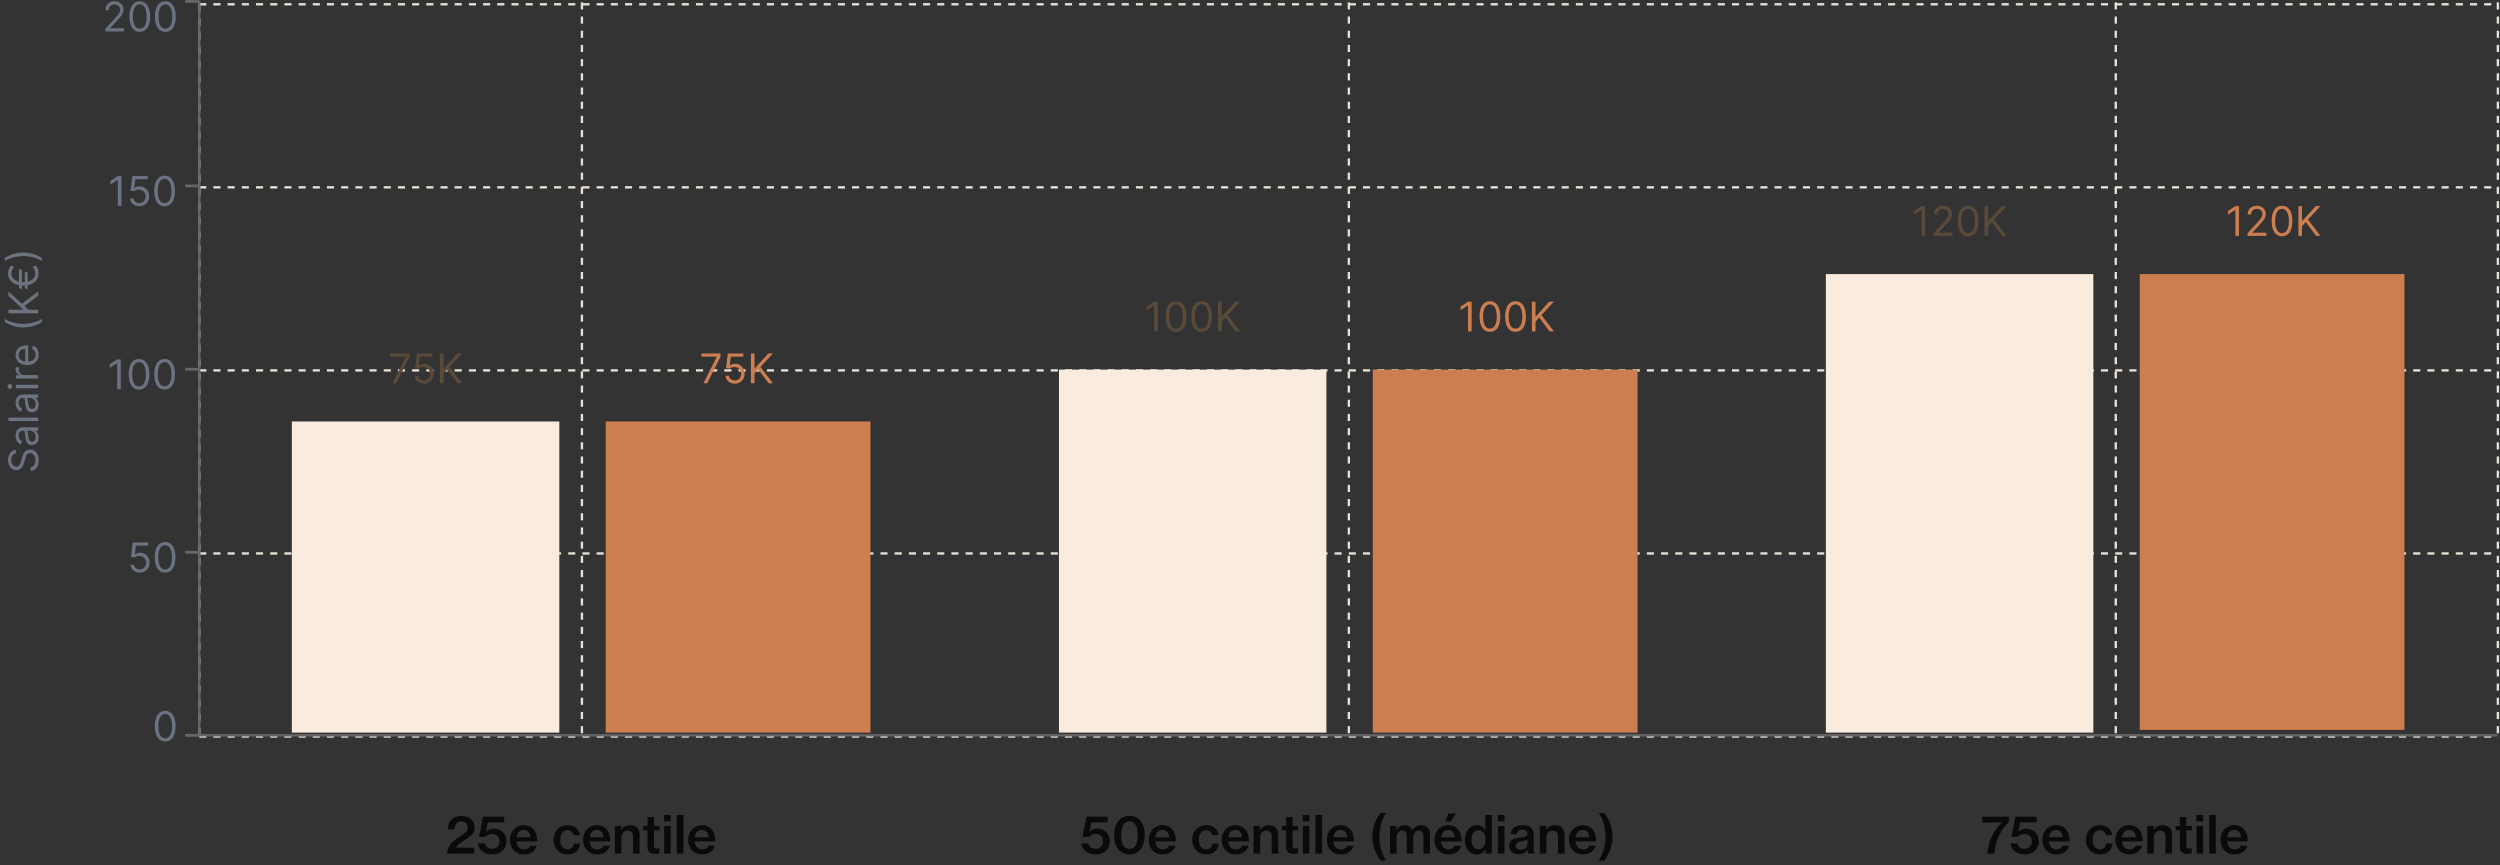 <svg width="916" height="317" viewBox="0 0 916 317" fill="none" xmlns="http://www.w3.org/2000/svg">
<rect x="0" y="0" width="916" height="317" fill="#333333" stroke="none"/>
<path d="M73 269.859H915.092" stroke="#E8DFD5" stroke-width="0.865" stroke-dasharray="2.6 2.6"/>
<path d="M73 202.786H915.092" stroke="#E8DFD5" stroke-width="0.865" stroke-dasharray="2.6 2.6"/>
<path d="M73 135.714H915.092" stroke="#E8DFD5" stroke-width="0.865" stroke-dasharray="2.6 2.6"/>
<path d="M73 68.642H915.092" stroke="#E8DFD5" stroke-width="0.865" stroke-dasharray="2.6 2.6"/>
<path d="M73 1.569H915.092" stroke="#E8DFD5" stroke-width="0.865" stroke-dasharray="2.6 2.6"/>
<path d="M213.22 0.859V269.859" stroke="#E8DFD5" stroke-width="0.865" stroke-dasharray="2.6 2.6"/>
<path d="M494.22 0.859V269.859" stroke="#E8DFD5" stroke-width="0.865" stroke-dasharray="2.6 2.6"/>
<path d="M775.22 0.859V269.859" stroke="#E8DFD5" stroke-width="0.865" stroke-dasharray="2.6 2.6"/>
<path d="M73 1.569V269.859" stroke="#E8DFD5" stroke-width="0.865" stroke-dasharray="2.6 2.6"/>
<path d="M915.22 0.859V269.859" stroke="#E8DFD5" stroke-width="0.865" stroke-dasharray="2.6 2.6"/>
<path d="M73.024 269.428H915.116" stroke="#666666" stroke-width="0.865"/>
<path d="M73.024 0.429L73.024 269.429" stroke="#666666" stroke-width="0.865"/>
<path d="M67.847 269.429H73.024" stroke="#666666" stroke-width="1.041"/>
<path d="M60.532 271.67C59.729 271.67 59.046 271.451 58.481 271.014C57.916 270.574 57.485 269.937 57.187 269.102C56.888 268.264 56.739 267.252 56.739 266.066C56.739 264.887 56.888 263.88 57.187 263.046C57.488 262.208 57.922 261.568 58.486 261.128C59.054 260.684 59.736 260.462 60.532 260.462C61.327 260.462 62.007 260.684 62.572 261.128C63.14 261.568 63.573 262.208 63.872 263.046C64.173 263.88 64.324 264.887 64.324 266.066C64.324 267.252 64.175 268.264 63.877 269.102C63.579 269.937 63.147 270.574 62.583 271.014C62.018 271.451 61.334 271.67 60.532 271.67ZM60.532 270.498C61.327 270.498 61.945 270.114 62.385 269.347C62.826 268.58 63.046 267.486 63.046 266.066C63.046 265.121 62.945 264.317 62.742 263.653C62.544 262.989 62.256 262.483 61.879 262.135C61.507 261.787 61.057 261.613 60.532 261.613C59.743 261.613 59.127 262.002 58.683 262.779C58.239 263.554 58.017 264.649 58.017 266.066C58.017 267.011 58.117 267.813 58.316 268.474C58.515 269.134 58.801 269.637 59.173 269.981C59.55 270.326 60.003 270.498 60.532 270.498Z" fill="#6B7280"/>
<path d="M67.847 202.356H73.024" stroke="#666666" stroke-width="1.041"/>
<path d="M51.217 209.806C50.592 209.806 50.029 209.682 49.529 209.434C49.028 209.185 48.627 208.844 48.325 208.411C48.023 207.978 47.858 207.484 47.829 206.93H49.108C49.157 207.424 49.381 207.832 49.779 208.155C50.18 208.475 50.66 208.634 51.217 208.634C51.664 208.634 52.062 208.53 52.41 208.32C52.762 208.111 53.037 207.823 53.236 207.457C53.438 207.088 53.539 206.671 53.539 206.206C53.539 205.73 53.435 205.305 53.225 204.932C53.019 204.556 52.735 204.259 52.373 204.043C52.011 203.826 51.597 203.716 51.132 203.713C50.798 203.709 50.455 203.761 50.104 203.867C49.752 203.97 49.463 204.103 49.236 204.267L48 204.117L48.66 198.748H54.328V199.92H49.768L49.385 203.137H49.449C49.672 202.96 49.953 202.812 50.29 202.695C50.628 202.578 50.979 202.519 51.345 202.519C52.013 202.519 52.607 202.679 53.129 202.999C53.655 203.315 54.067 203.748 54.365 204.299C54.667 204.849 54.818 205.478 54.818 206.184C54.818 206.88 54.662 207.502 54.349 208.049C54.04 208.592 53.614 209.022 53.071 209.338C52.527 209.65 51.91 209.806 51.217 209.806ZM60.492 209.806C59.69 209.806 59.006 209.588 58.441 209.151C57.877 208.711 57.445 208.073 57.147 207.239C56.849 206.401 56.7 205.389 56.7 204.203C56.7 203.024 56.849 202.017 57.147 201.182C57.449 200.344 57.882 199.705 58.447 199.265C59.015 198.821 59.697 198.599 60.492 198.599C61.288 198.599 61.968 198.821 62.532 199.265C63.1 199.705 63.534 200.344 63.832 201.182C64.134 202.017 64.285 203.024 64.285 204.203C64.285 205.389 64.136 206.401 63.837 207.239C63.539 208.073 63.108 208.711 62.543 209.151C61.978 209.588 61.295 209.806 60.492 209.806ZM60.492 208.634C61.288 208.634 61.906 208.251 62.346 207.484C62.786 206.717 63.006 205.623 63.006 204.203C63.006 203.258 62.905 202.454 62.703 201.79C62.504 201.126 62.216 200.62 61.84 200.272C61.467 199.924 61.018 199.75 60.492 199.75C59.704 199.75 59.088 200.138 58.644 200.916C58.2 201.69 57.978 202.786 57.978 204.203C57.978 205.147 58.077 205.95 58.276 206.61C58.475 207.271 58.761 207.773 59.134 208.118C59.51 208.462 59.963 208.634 60.492 208.634Z" fill="#6B7280"/>
<path d="M67.847 135.284H73.024" stroke="#666666" stroke-width="1.041"/>
<path d="M44.245 131.676V142.585H42.924V133.061H42.86L40.197 134.829V133.487L42.924 131.676H44.245ZM50.94 142.734C50.138 142.734 49.454 142.516 48.89 142.079C48.325 141.639 47.894 141.001 47.595 140.167C47.297 139.329 47.148 138.316 47.148 137.13C47.148 135.951 47.297 134.945 47.595 134.11C47.897 133.272 48.33 132.633 48.895 132.193C49.463 131.749 50.145 131.527 50.94 131.527C51.736 131.527 52.416 131.749 52.981 132.193C53.549 132.633 53.982 133.272 54.28 134.11C54.582 134.945 54.733 135.951 54.733 137.13C54.733 138.316 54.584 139.329 54.286 140.167C53.987 141.001 53.556 141.639 52.991 142.079C52.427 142.516 51.743 142.734 50.94 142.734ZM50.94 141.562C51.736 141.562 52.354 141.179 52.794 140.412C53.234 139.645 53.455 138.551 53.455 137.13C53.455 136.186 53.353 135.381 53.151 134.717C52.952 134.053 52.664 133.547 52.288 133.199C51.915 132.851 51.466 132.677 50.94 132.677C50.152 132.677 49.536 133.066 49.092 133.844C48.648 134.618 48.426 135.714 48.426 137.13C48.426 138.075 48.526 138.878 48.724 139.538C48.923 140.199 49.209 140.701 49.582 141.046C49.959 141.39 50.411 141.562 50.94 141.562ZM60.315 142.734C59.513 142.734 58.829 142.516 58.265 142.079C57.7 141.639 57.269 141.001 56.97 140.167C56.672 139.329 56.523 138.316 56.523 137.13C56.523 135.951 56.672 134.945 56.97 134.11C57.272 133.272 57.705 132.633 58.27 132.193C58.838 131.749 59.52 131.527 60.315 131.527C61.111 131.527 61.791 131.749 62.356 132.193C62.924 132.633 63.357 133.272 63.655 134.11C63.957 134.945 64.108 135.951 64.108 137.13C64.108 138.316 63.959 139.329 63.661 140.167C63.362 141.001 62.931 141.639 62.366 142.079C61.802 142.516 61.118 142.734 60.315 142.734ZM60.315 141.562C61.111 141.562 61.729 141.179 62.169 140.412C62.609 139.645 62.83 138.551 62.83 137.13C62.83 136.186 62.728 135.381 62.526 134.717C62.327 134.053 62.039 133.547 61.663 133.199C61.29 132.851 60.841 132.677 60.315 132.677C59.527 132.677 58.911 133.066 58.467 133.844C58.023 134.618 57.801 135.714 57.801 137.13C57.801 138.075 57.901 138.878 58.099 139.538C58.298 140.199 58.584 140.701 58.957 141.046C59.334 141.39 59.786 141.562 60.315 141.562Z" fill="#6B7280"/>
<path d="M67.847 68.119H73.024" stroke="#666666" stroke-width="1.041"/>
<path d="M44.491 64.52V75.429H43.17V65.905H43.106L40.443 67.673V66.331L43.17 64.52H44.491ZM51.037 75.578C50.412 75.578 49.849 75.454 49.349 75.205C48.848 74.956 48.447 74.615 48.145 74.182C47.843 73.749 47.678 73.255 47.65 72.701H48.928C48.978 73.195 49.201 73.603 49.599 73.927C50 74.246 50.48 74.406 51.037 74.406C51.485 74.406 51.883 74.301 52.231 74.092C52.582 73.882 52.857 73.594 53.056 73.229C53.259 72.859 53.36 72.442 53.36 71.977C53.36 71.501 53.255 71.077 53.045 70.704C52.84 70.328 52.556 70.031 52.193 69.814C51.831 69.598 51.417 69.488 50.952 69.484C50.618 69.481 50.276 69.532 49.924 69.639C49.572 69.742 49.283 69.875 49.056 70.038L47.82 69.889L48.481 64.52H54.148V65.692H49.589L49.205 68.909H49.269C49.493 68.731 49.773 68.584 50.111 68.467C50.448 68.35 50.799 68.291 51.165 68.291C51.833 68.291 52.428 68.451 52.95 68.77C53.475 69.086 53.887 69.52 54.185 70.07C54.487 70.621 54.638 71.249 54.638 71.956C54.638 72.652 54.482 73.273 54.169 73.82C53.861 74.363 53.434 74.793 52.891 75.109C52.348 75.422 51.73 75.578 51.037 75.578ZM60.312 75.578C59.51 75.578 58.826 75.359 58.262 74.923C57.697 74.482 57.266 73.845 56.967 73.01C56.669 72.172 56.52 71.16 56.52 69.974C56.52 68.795 56.669 67.788 56.967 66.954C57.269 66.116 57.702 65.477 58.267 65.036C58.835 64.592 59.517 64.371 60.312 64.371C61.108 64.371 61.788 64.592 62.353 65.036C62.921 65.477 63.354 66.116 63.652 66.954C63.954 67.788 64.105 68.795 64.105 69.974C64.105 71.16 63.956 72.172 63.658 73.01C63.359 73.845 62.928 74.482 62.363 74.923C61.799 75.359 61.115 75.578 60.312 75.578ZM60.312 74.406C61.108 74.406 61.726 74.022 62.166 73.255C62.606 72.488 62.827 71.395 62.827 69.974C62.827 69.03 62.725 68.225 62.523 67.561C62.324 66.897 62.037 66.391 61.66 66.043C61.287 65.695 60.838 65.521 60.312 65.521C59.524 65.521 58.908 65.91 58.464 66.688C58.02 67.462 57.798 68.557 57.798 69.974C57.798 70.919 57.898 71.721 58.097 72.382C58.295 73.042 58.581 73.545 58.954 73.889C59.331 74.234 59.783 74.406 60.312 74.406Z" fill="#6B7280"/>
<path d="M67.847 0.521H73.024" stroke="#666666" stroke-width="1.041"/>
<path d="M38.575 11.521V10.562L42.175 6.62C42.598 6.158 42.946 5.757 43.219 5.416C43.493 5.072 43.695 4.748 43.827 4.447C43.962 4.141 44.029 3.822 44.029 3.488C44.029 3.104 43.937 2.772 43.752 2.492C43.571 2.211 43.322 1.995 43.006 1.842C42.69 1.689 42.335 1.613 41.941 1.613C41.522 1.613 41.156 1.7 40.844 1.874C40.535 2.044 40.295 2.284 40.125 2.593C39.958 2.902 39.874 3.264 39.874 3.68H38.617C38.617 3.04 38.765 2.479 39.059 1.996C39.354 1.513 39.755 1.137 40.263 0.867C40.775 0.597 41.348 0.462 41.984 0.462C42.623 0.462 43.189 0.597 43.683 0.867C44.176 1.137 44.564 1.501 44.844 1.959C45.125 2.417 45.265 2.927 45.265 3.488C45.265 3.889 45.192 4.282 45.047 4.665C44.904 5.045 44.656 5.469 44.301 5.938C43.949 6.403 43.461 6.971 42.836 7.643L40.386 10.263V10.349H45.457V11.521H38.575ZM51.215 11.67C50.412 11.67 49.729 11.451 49.164 11.014C48.599 10.574 48.168 9.937 47.87 9.102C47.571 8.264 47.422 7.252 47.422 6.066C47.422 4.887 47.571 3.88 47.87 3.046C48.172 2.208 48.605 1.568 49.169 1.128C49.738 0.684 50.419 0.462 51.215 0.462C52.01 0.462 52.69 0.684 53.255 1.128C53.823 1.568 54.256 2.208 54.555 3.046C54.856 3.88 55.008 4.887 55.008 6.066C55.008 7.252 54.858 8.264 54.56 9.102C54.262 9.937 53.83 10.574 53.266 11.014C52.701 11.451 52.017 11.67 51.215 11.67ZM51.215 10.498C52.01 10.498 52.628 10.114 53.069 9.347C53.509 8.58 53.729 7.486 53.729 6.066C53.729 5.121 53.628 4.317 53.425 3.653C53.227 2.989 52.939 2.483 52.562 2.135C52.19 1.787 51.74 1.613 51.215 1.613C50.426 1.613 49.81 2.002 49.367 2.779C48.923 3.554 48.701 4.649 48.701 6.066C48.701 7.011 48.8 7.813 48.999 8.474C49.198 9.134 49.484 9.637 49.856 9.981C50.233 10.326 50.686 10.498 51.215 10.498ZM60.59 11.67C59.787 11.67 59.104 11.451 58.539 11.014C57.974 10.574 57.543 9.937 57.245 9.102C56.946 8.264 56.797 7.252 56.797 6.066C56.797 4.887 56.946 3.88 57.245 3.046C57.547 2.208 57.98 1.568 58.544 1.128C59.113 0.684 59.794 0.462 60.59 0.462C61.385 0.462 62.065 0.684 62.63 1.128C63.198 1.568 63.631 2.208 63.93 3.046C64.231 3.88 64.382 4.887 64.382 6.066C64.382 7.252 64.233 8.264 63.935 9.102C63.637 9.937 63.205 10.574 62.641 11.014C62.076 11.451 61.392 11.67 60.59 11.67ZM60.59 10.498C61.385 10.498 62.003 10.114 62.444 9.347C62.884 8.58 63.104 7.486 63.104 6.066C63.104 5.121 63.003 4.317 62.8 3.653C62.602 2.989 62.314 2.483 61.938 2.135C61.565 1.787 61.115 1.613 60.59 1.613C59.801 1.613 59.185 2.002 58.742 2.779C58.298 3.554 58.076 4.649 58.076 6.066C58.076 7.011 58.175 7.813 58.374 8.474C58.573 9.134 58.859 9.637 59.231 9.981C59.608 10.326 60.061 10.498 60.59 10.498Z" fill="#6B7280"/>
<path d="M5.818 166.142C5.278 166.206 4.859 166.465 4.561 166.919C4.263 167.374 4.114 167.932 4.114 168.592C4.114 169.075 4.192 169.498 4.348 169.86C4.504 170.218 4.719 170.499 4.993 170.701C5.266 170.9 5.577 171 5.925 171C6.216 171 6.466 170.93 6.676 170.792C6.882 170.65 7.054 170.469 7.192 170.249C7.327 170.028 7.439 169.798 7.528 169.556C7.613 169.315 7.683 169.093 7.736 168.89L8.034 167.782C8.109 167.498 8.212 167.182 8.343 166.834C8.474 166.483 8.654 166.147 8.881 165.828C9.105 165.504 9.392 165.238 9.744 165.028C10.095 164.819 10.527 164.714 11.038 164.714C11.628 164.714 12.161 164.869 12.636 165.178C13.112 165.483 13.49 165.93 13.771 166.52C14.052 167.106 14.192 167.818 14.192 168.656C14.192 169.437 14.066 170.114 13.814 170.685C13.561 171.254 13.21 171.701 12.759 172.028C12.308 172.351 11.784 172.534 11.188 172.576V171.213C11.599 171.177 11.94 171.039 12.21 170.797C12.477 170.552 12.675 170.243 12.807 169.87C12.935 169.494 12.999 169.089 12.999 168.656C12.999 168.152 12.917 167.699 12.754 167.298C12.587 166.896 12.356 166.579 12.061 166.344C11.763 166.11 11.415 165.993 11.017 165.993C10.655 165.993 10.36 166.094 10.133 166.296C9.906 166.499 9.721 166.765 9.579 167.095C9.437 167.426 9.312 167.782 9.206 168.166L8.822 169.508C8.577 170.361 8.228 171.035 7.773 171.532C7.319 172.03 6.724 172.278 5.989 172.278C5.378 172.278 4.845 172.113 4.391 171.783C3.933 171.449 3.577 171.002 3.325 170.44C3.07 169.876 2.942 169.245 2.942 168.549C2.942 167.846 3.068 167.221 3.32 166.674C3.569 166.128 3.909 165.694 4.343 165.375C4.776 165.052 5.268 164.881 5.818 164.863V166.142ZM14.192 160.305C14.192 160.824 14.094 161.294 13.899 161.717C13.7 162.139 13.414 162.475 13.041 162.723C12.665 162.972 12.21 163.096 11.678 163.096C11.209 163.096 10.829 163.004 10.538 162.819C10.243 162.635 10.012 162.388 9.845 162.079C9.678 161.77 9.554 161.429 9.472 161.056C9.387 160.68 9.32 160.301 9.27 159.922C9.206 159.424 9.158 159.021 9.126 158.712C9.091 158.4 9.032 158.173 8.95 158.031C8.869 157.885 8.727 157.812 8.524 157.812H8.482C7.956 157.812 7.548 157.956 7.256 158.244C6.965 158.528 6.82 158.959 6.82 159.538C6.82 160.138 6.951 160.609 7.214 160.95C7.477 161.29 7.757 161.53 8.055 161.669L7.629 162.862C7.132 162.649 6.745 162.365 6.468 162.01C6.188 161.651 5.992 161.26 5.882 160.838C5.768 160.412 5.712 159.993 5.712 159.581C5.712 159.318 5.744 159.016 5.808 158.675C5.868 158.331 5.994 157.999 6.186 157.679C6.377 157.356 6.667 157.088 7.054 156.875C7.441 156.662 7.96 156.555 8.609 156.555H14V157.812H12.892V157.876C13.07 157.961 13.26 158.103 13.462 158.302C13.664 158.501 13.837 158.766 13.979 159.096C14.121 159.426 14.192 159.829 14.192 160.305ZM13.062 160.113C13.062 159.616 12.965 159.197 12.77 158.856C12.574 158.512 12.322 158.252 12.013 158.078C11.704 157.901 11.379 157.812 11.038 157.812H9.888C9.952 157.865 10.01 157.983 10.064 158.164C10.113 158.341 10.158 158.547 10.197 158.782C10.232 159.012 10.264 159.238 10.293 159.458C10.318 159.675 10.339 159.85 10.357 159.985C10.399 160.312 10.468 160.618 10.564 160.902C10.657 161.182 10.797 161.409 10.985 161.583C11.17 161.754 11.422 161.839 11.742 161.839C12.178 161.839 12.508 161.678 12.732 161.354C12.952 161.028 13.062 160.614 13.062 160.113ZM3.091 153.003H14V154.261H3.091V153.003ZM14.192 148.293C14.192 148.812 14.094 149.282 13.899 149.705C13.7 150.127 13.414 150.463 13.041 150.712C12.665 150.96 12.21 151.085 11.678 151.085C11.209 151.085 10.829 150.992 10.538 150.808C10.243 150.623 10.012 150.376 9.845 150.067C9.678 149.758 9.554 149.417 9.472 149.044C9.387 148.668 9.32 148.29 9.27 147.91C9.206 147.413 9.158 147.01 9.126 146.701C9.091 146.388 9.032 146.161 8.95 146.019C8.869 145.873 8.727 145.8 8.524 145.8H8.482C7.956 145.8 7.548 145.944 7.256 146.232C6.965 146.516 6.82 146.947 6.82 147.526C6.82 148.126 6.951 148.597 7.214 148.938C7.477 149.279 7.757 149.518 8.055 149.657L7.629 150.85C7.132 150.637 6.745 150.353 6.468 149.998C6.188 149.639 5.992 149.249 5.882 148.826C5.768 148.4 5.712 147.981 5.712 147.569C5.712 147.306 5.744 147.004 5.808 146.663C5.868 146.319 5.994 145.987 6.186 145.667C6.377 145.344 6.667 145.076 7.054 144.863C7.441 144.65 7.96 144.543 8.609 144.543H14V145.8H12.892V145.864C13.07 145.95 13.26 146.092 13.462 146.29C13.664 146.489 13.837 146.754 13.979 147.084C14.121 147.414 14.192 147.817 14.192 148.293ZM13.062 148.102C13.062 147.604 12.965 147.185 12.77 146.844C12.574 146.5 12.322 146.241 12.013 146.067C11.704 145.889 11.379 145.8 11.038 145.8H9.888C9.952 145.854 10.01 145.971 10.064 146.152C10.113 146.33 10.158 146.536 10.197 146.77C10.232 147.001 10.264 147.226 10.293 147.446C10.318 147.663 10.339 147.839 10.357 147.974C10.399 148.3 10.468 148.606 10.564 148.89C10.657 149.17 10.797 149.398 10.985 149.572C11.17 149.742 11.422 149.827 11.742 149.827C12.178 149.827 12.508 149.666 12.732 149.343C12.952 149.016 13.062 148.602 13.062 148.102ZM14 142.249H5.818V140.992H14V142.249ZM4.455 141.61C4.455 141.855 4.371 142.066 4.204 142.244C4.037 142.418 3.837 142.505 3.602 142.505C3.368 142.505 3.167 142.418 3 142.244C2.833 142.066 2.75 141.855 2.75 141.61C2.75 141.365 2.833 141.155 3 140.981C3.167 140.804 3.368 140.715 3.602 140.715C3.837 140.715 4.037 140.804 4.204 140.981C4.371 141.155 4.455 141.365 4.455 141.61ZM14 138.689H5.818V137.475H7.054V137.39C6.649 137.24 6.321 136.971 6.069 136.58C5.816 136.189 5.69 135.749 5.69 135.259C5.69 135.167 5.692 135.051 5.696 134.913C5.699 134.774 5.705 134.669 5.712 134.598H6.99C6.979 134.641 6.963 134.739 6.942 134.891C6.917 135.04 6.905 135.199 6.905 135.365C6.905 135.763 6.988 136.118 7.155 136.431C7.319 136.74 7.546 136.985 7.837 137.166C8.125 137.343 8.453 137.432 8.822 137.432H14V138.689ZM14.171 129.927C14.171 130.715 13.996 131.395 13.648 131.967C13.297 132.535 12.807 132.974 12.178 133.283C11.546 133.588 10.811 133.741 9.973 133.741C9.135 133.741 8.396 133.588 7.757 133.283C7.114 132.974 6.614 132.544 6.255 131.994C5.893 131.44 5.712 130.793 5.712 130.055C5.712 129.629 5.783 129.208 5.925 128.792C6.067 128.377 6.298 127.999 6.617 127.658C6.933 127.317 7.352 127.045 7.874 126.843C8.396 126.64 9.039 126.539 9.803 126.539H10.335L10.335 132.846H9.249L9.249 127.817C8.787 127.817 8.375 127.91 8.013 128.094C7.651 128.276 7.365 128.535 7.155 128.872C6.946 129.206 6.841 129.6 6.841 130.055C6.841 130.555 6.965 130.989 7.214 131.354C7.459 131.717 7.778 131.995 8.173 132.191C8.567 132.386 8.989 132.484 9.44 132.484H10.165C10.783 132.484 11.306 132.377 11.736 132.164C12.162 131.947 12.487 131.647 12.711 131.264C12.931 130.88 13.041 130.435 13.041 129.927C13.041 129.597 12.995 129.298 12.903 129.032C12.807 128.762 12.665 128.529 12.477 128.334C12.285 128.139 12.047 127.988 11.763 127.881L12.104 126.667C12.516 126.795 12.878 127.01 13.19 127.311C13.499 127.613 13.741 127.986 13.915 128.43C14.085 128.874 14.171 129.373 14.171 129.927ZM8.545 119.961C7.203 119.961 5.969 119.787 4.843 119.439C3.714 119.087 2.675 118.586 1.727 117.936L1.727 116.828C2.079 117.084 2.512 117.324 3.027 117.548C3.538 117.768 4.101 117.961 4.716 118.128C5.326 118.295 5.958 118.426 6.612 118.522C7.265 118.615 7.91 118.661 8.545 118.661C9.391 118.661 10.248 118.579 11.118 118.416C11.988 118.252 12.796 118.032 13.542 117.755C14.288 117.478 14.895 117.169 15.364 116.828V117.936C14.415 118.586 13.379 119.087 12.253 119.439C11.124 119.787 9.888 119.961 8.545 119.961ZM14 114.803H3.091V113.482H8.503V113.354L3.091 108.454V106.728L8.013 111.309L14 106.728V108.326L8.929 112.118L10.463 113.482H14V114.803ZM6.947 98.519L8.013 99.009L8.013 105.955L6.947 105.572V98.519ZM9.078 99.436L10.143 99.925L10.143 105.955L9.078 105.572L9.078 99.436ZM4.071 97.262L5.179 97.773C4.973 98.001 4.795 98.24 4.646 98.493C4.497 98.745 4.382 99.009 4.3 99.286C4.218 99.563 4.178 99.855 4.178 100.16C4.178 100.764 4.344 101.307 4.678 101.79C5.012 102.273 5.504 102.655 6.154 102.935C6.804 103.216 7.601 103.356 8.545 103.356C9.49 103.356 10.287 103.216 10.937 102.935C11.587 102.655 12.079 102.273 12.413 101.79C12.746 101.307 12.913 100.764 12.913 100.16C12.913 99.847 12.873 99.553 12.791 99.276C12.709 98.995 12.597 98.734 12.455 98.493C12.313 98.248 12.153 98.022 11.976 97.816L13.084 97.284C13.435 97.656 13.702 98.093 13.883 98.594C14.06 99.094 14.149 99.617 14.149 100.16C14.149 101.033 13.922 101.808 13.467 102.482C13.013 103.153 12.367 103.681 11.528 104.064C10.69 104.444 9.696 104.634 8.545 104.634C7.395 104.634 6.401 104.444 5.562 104.064C4.724 103.681 4.078 103.153 3.624 102.482C3.169 101.808 2.942 101.033 2.942 100.16C2.942 99.595 3.039 99.068 3.235 98.578C3.43 98.084 3.709 97.646 4.071 97.262ZM8.545 92.528C9.888 92.528 11.124 92.704 12.253 93.055C13.379 93.403 14.415 93.902 15.364 94.552V95.66C15.012 95.404 14.579 95.166 14.064 94.946C13.553 94.723 12.992 94.527 12.381 94.36C11.766 94.194 11.133 94.064 10.479 93.972C9.822 93.876 9.178 93.828 8.545 93.828C7.7 93.828 6.843 93.909 5.973 94.073C5.103 94.236 4.295 94.456 3.549 94.733C2.803 95.01 2.196 95.319 1.727 95.66L1.727 94.552C2.675 93.902 3.714 93.403 4.843 93.055C5.969 92.704 7.203 92.528 8.545 92.528Z" fill="#6B7280"/>
<path d="M143.803 140.429L148.682 130.777V130.691H143.057V129.52H150.046V130.755L145.188 140.429H143.803ZM155.294 140.578C154.669 140.578 154.106 140.454 153.606 140.205C153.105 139.956 152.704 139.616 152.402 139.182C152.1 138.749 151.935 138.255 151.906 137.701H153.185C153.235 138.195 153.458 138.603 153.856 138.927C154.257 139.246 154.737 139.406 155.294 139.406C155.742 139.406 156.139 139.301 156.487 139.092C156.839 138.882 157.114 138.595 157.313 138.229C157.515 137.859 157.617 137.442 157.617 136.977C157.617 136.501 157.512 136.077 157.302 135.704C157.096 135.328 156.812 135.031 156.45 134.814C156.088 134.598 155.674 134.488 155.209 134.484C154.875 134.481 154.532 134.532 154.181 134.639C153.829 134.742 153.54 134.875 153.313 135.038L152.077 134.889L152.737 129.52H158.405V130.691H153.845L153.462 133.909H153.526C153.749 133.731 154.03 133.584 154.367 133.467C154.705 133.35 155.056 133.291 155.422 133.291C156.09 133.291 156.684 133.451 157.206 133.77C157.732 134.086 158.144 134.52 158.442 135.07C158.744 135.62 158.895 136.249 158.895 136.956C158.895 137.652 158.739 138.273 158.426 138.82C158.117 139.363 157.691 139.793 157.148 140.109C156.605 140.422 155.987 140.578 155.294 140.578ZM161.203 140.429V129.52H162.524V134.932H162.652L167.552 129.52H169.278L164.697 134.441L169.278 140.429H167.68L163.888 135.358L162.524 136.892V140.429H161.203Z" fill="#5A4A3A"/>
<rect x="106.936" y="154.429" width="98" height="114" fill="#F9ECDE"/>
<path d="M257.739 140.429L262.618 130.777V130.691H256.993V129.52H263.982V130.755L259.124 140.429H257.739ZM269.23 140.578C268.605 140.578 268.042 140.454 267.541 140.205C267.04 139.956 266.639 139.616 266.337 139.182C266.036 138.749 265.87 138.255 265.842 137.701H267.12C267.17 138.195 267.394 138.603 267.792 138.927C268.193 139.246 268.672 139.406 269.23 139.406C269.677 139.406 270.075 139.301 270.423 139.092C270.775 138.882 271.05 138.595 271.249 138.229C271.451 137.859 271.552 137.442 271.552 136.977C271.552 136.501 271.447 136.077 271.238 135.704C271.032 135.328 270.748 135.031 270.386 134.814C270.023 134.598 269.61 134.488 269.145 134.484C268.811 134.481 268.468 134.532 268.116 134.639C267.765 134.742 267.475 134.875 267.248 135.038L266.012 134.889L266.673 129.52H272.341V130.691H267.781L267.397 133.909H267.461C267.685 133.731 267.966 133.584 268.303 133.467C268.64 133.35 268.992 133.291 269.358 133.291C270.025 133.291 270.62 133.451 271.142 133.77C271.668 134.086 272.08 134.52 272.378 135.07C272.68 135.62 272.831 136.249 272.831 136.956C272.831 137.652 272.674 138.273 272.362 138.82C272.053 139.363 271.627 139.793 271.083 140.109C270.54 140.422 269.922 140.578 269.23 140.578ZM275.138 140.429V129.52H276.459V134.932H276.587L281.488 129.52H283.214L278.633 134.441L283.214 140.429H281.616L277.823 135.358L276.459 136.892V140.429H275.138Z" fill="#CC7E51"/>
<rect x="221.936" y="154.429" width="97" height="114" fill="#CC7E51"/>
<path d="M424.211 110.52V121.429H422.89V111.905H422.826L420.162 113.673V112.331L422.89 110.52H424.211ZM430.906 121.578C430.104 121.578 429.42 121.359 428.855 120.923C428.291 120.482 427.859 119.845 427.561 119.01C427.263 118.172 427.114 117.16 427.114 115.974C427.114 114.795 427.263 113.788 427.561 112.954C427.863 112.116 428.296 111.477 428.861 111.036C429.429 110.592 430.111 110.37 430.906 110.37C431.702 110.37 432.382 110.592 432.946 111.036C433.515 111.477 433.948 112.116 434.246 112.954C434.548 113.788 434.699 114.795 434.699 115.974C434.699 117.16 434.55 118.172 434.251 119.01C433.953 119.845 433.522 120.482 432.957 120.923C432.392 121.359 431.709 121.578 430.906 121.578ZM430.906 120.406C431.702 120.406 432.32 120.022 432.76 119.255C433.2 118.488 433.42 117.395 433.42 115.974C433.42 115.03 433.319 114.225 433.117 113.561C432.918 112.897 432.63 112.391 432.254 112.043C431.881 111.695 431.432 111.521 430.906 111.521C430.118 111.521 429.502 111.91 429.058 112.688C428.614 113.462 428.392 114.557 428.392 115.974C428.392 116.919 428.491 117.721 428.69 118.382C428.889 119.042 429.175 119.545 429.548 119.889C429.924 120.234 430.377 120.406 430.906 120.406ZM440.281 121.578C439.479 121.578 438.795 121.359 438.23 120.923C437.666 120.482 437.234 119.845 436.936 119.01C436.638 118.172 436.489 117.16 436.489 115.974C436.489 114.795 436.638 113.788 436.936 112.954C437.238 112.116 437.671 111.477 438.236 111.036C438.804 110.592 439.486 110.37 440.281 110.37C441.077 110.37 441.757 110.592 442.321 111.036C442.89 111.477 443.323 112.116 443.621 112.954C443.923 113.788 444.074 114.795 444.074 115.974C444.074 117.16 443.925 118.172 443.626 119.01C443.328 119.845 442.897 120.482 442.332 120.923C441.767 121.359 441.084 121.578 440.281 121.578ZM440.281 120.406C441.077 120.406 441.695 120.022 442.135 119.255C442.575 118.488 442.795 117.395 442.795 115.974C442.795 115.03 442.694 114.225 442.492 113.561C442.293 112.897 442.005 112.391 441.629 112.043C441.256 111.695 440.807 111.521 440.281 111.521C439.493 111.521 438.877 111.91 438.433 112.688C437.989 113.462 437.767 114.557 437.767 115.974C437.767 116.919 437.866 117.721 438.065 118.382C438.264 119.042 438.55 119.545 438.923 119.889C439.299 120.234 439.752 120.406 440.281 120.406ZM446.29 121.429V110.52H447.611V115.932H447.739L452.639 110.52H454.365L449.784 115.441L454.365 121.429H452.767L448.974 116.358L447.611 117.892V121.429H446.29Z" fill="#5A4A3A"/>
<rect x="388" y="135.429" width="98" height="133" fill="#F9ECDE"/>
<path d="M539.211 110.52V121.429H537.89V111.905H537.826L535.162 113.673V112.331L537.89 110.52H539.211ZM545.906 121.578C545.104 121.578 544.42 121.359 543.855 120.923C543.291 120.482 542.859 119.845 542.561 119.01C542.263 118.172 542.114 117.16 542.114 115.974C542.114 114.795 542.263 113.788 542.561 112.954C542.863 112.116 543.296 111.477 543.861 111.036C544.429 110.592 545.111 110.37 545.906 110.37C546.702 110.37 547.382 110.592 547.946 111.036C548.515 111.477 548.948 112.116 549.246 112.954C549.548 113.788 549.699 114.795 549.699 115.974C549.699 117.16 549.55 118.172 549.251 119.01C548.953 119.845 548.522 120.482 547.957 120.923C547.392 121.359 546.709 121.578 545.906 121.578ZM545.906 120.406C546.702 120.406 547.32 120.022 547.76 119.255C548.2 118.488 548.42 117.395 548.42 115.974C548.42 115.03 548.319 114.225 548.117 113.561C547.918 112.897 547.63 112.391 547.254 112.043C546.881 111.695 546.432 111.521 545.906 111.521C545.118 111.521 544.502 111.91 544.058 112.688C543.614 113.462 543.392 114.557 543.392 115.974C543.392 116.919 543.491 117.721 543.69 118.382C543.889 119.042 544.175 119.545 544.548 119.889C544.924 120.234 545.377 120.406 545.906 120.406ZM555.281 121.578C554.479 121.578 553.795 121.359 553.23 120.923C552.666 120.482 552.234 119.845 551.936 119.01C551.638 118.172 551.489 117.16 551.489 115.974C551.489 114.795 551.638 113.788 551.936 112.954C552.238 112.116 552.671 111.477 553.236 111.036C553.804 110.592 554.486 110.37 555.281 110.37C556.077 110.37 556.757 110.592 557.321 111.036C557.89 111.477 558.323 112.116 558.621 112.954C558.923 113.788 559.074 114.795 559.074 115.974C559.074 117.16 558.925 118.172 558.626 119.01C558.328 119.845 557.897 120.482 557.332 120.923C556.767 121.359 556.084 121.578 555.281 121.578ZM555.281 120.406C556.077 120.406 556.695 120.022 557.135 119.255C557.575 118.488 557.795 117.395 557.795 115.974C557.795 115.03 557.694 114.225 557.492 113.561C557.293 112.897 557.005 112.391 556.629 112.043C556.256 111.695 555.807 111.521 555.281 111.521C554.493 111.521 553.877 111.91 553.433 112.688C552.989 113.462 552.767 114.557 552.767 115.974C552.767 116.919 552.866 117.721 553.065 118.382C553.264 119.042 553.55 119.545 553.923 119.889C554.299 120.234 554.752 120.406 555.281 120.406ZM561.29 121.429V110.52H562.611V115.932H562.739L567.639 110.52H569.365L564.784 115.441L569.365 121.429H567.767L563.974 116.358L562.611 117.892V121.429H561.29Z" fill="#CC7E51"/>
<rect x="503" y="135.429" width="97" height="133" fill="#CC7E51"/>
<path d="M820.357 75.52V86.429H819.036V76.905H818.972L816.309 78.673V77.331L819.036 75.52H820.357ZM823.494 86.429V85.47L827.095 81.528C827.518 81.067 827.866 80.665 828.139 80.324C828.413 79.98 828.615 79.657 828.747 79.355C828.882 79.049 828.949 78.73 828.949 78.396C828.949 78.013 828.857 77.68 828.672 77.4C828.491 77.119 828.242 76.903 827.926 76.75C827.61 76.597 827.255 76.521 826.861 76.521C826.442 76.521 826.076 76.608 825.764 76.782C825.455 76.953 825.215 77.192 825.045 77.501C824.878 77.81 824.794 78.172 824.794 78.588H823.537C823.537 77.949 823.684 77.388 823.979 76.905C824.274 76.422 824.675 76.045 825.183 75.775C825.694 75.505 826.268 75.371 826.904 75.371C827.543 75.371 828.109 75.505 828.603 75.775C829.096 76.045 829.483 76.409 829.764 76.867C830.045 77.325 830.185 77.835 830.185 78.396C830.185 78.797 830.112 79.19 829.966 79.573C829.824 79.953 829.576 80.378 829.221 80.846C828.869 81.311 828.381 81.88 827.756 82.551L825.306 85.172V85.257H830.377V86.429H823.494ZM836.135 86.578C835.332 86.578 834.649 86.359 834.084 85.923C833.519 85.482 833.088 84.845 832.79 84.01C832.491 83.172 832.342 82.16 832.342 80.974C832.342 79.795 832.491 78.788 832.79 77.954C833.091 77.116 833.525 76.477 834.089 76.036C834.657 75.592 835.339 75.371 836.135 75.371C836.93 75.371 837.61 75.592 838.175 76.036C838.743 76.477 839.176 77.116 839.475 77.954C839.776 78.788 839.927 79.795 839.927 80.974C839.927 82.16 839.778 83.172 839.48 84.01C839.182 84.845 838.75 85.482 838.186 85.923C837.621 86.359 836.937 86.578 836.135 86.578ZM836.135 85.406C836.93 85.406 837.548 85.022 837.988 84.255C838.429 83.488 838.649 82.395 838.649 80.974C838.649 80.03 838.548 79.225 838.345 78.561C838.146 77.897 837.859 77.391 837.482 77.043C837.11 76.695 836.66 76.521 836.135 76.521C835.346 76.521 834.73 76.91 834.286 77.688C833.843 78.462 833.621 79.557 833.621 80.974C833.621 81.919 833.72 82.721 833.919 83.382C834.118 84.042 834.404 84.545 834.776 84.889C835.153 85.234 835.606 85.406 836.135 85.406ZM842.143 86.429V75.52H843.464V80.932H843.592L848.493 75.52H850.219L845.638 80.442L850.219 86.429H848.621L844.828 81.358L843.464 82.892V86.429H842.143Z" fill="#CC7E51"/>
<rect x="784" y="100.429" width="97" height="167" fill="#CC7E51"/>
<path d="M163.846 312.758C163.903 311.105 164.435 309.984 165.29 309.015C166.43 307.742 168.045 306.792 169.375 305.918C170.629 305.12 171.37 304.474 171.37 303.239C171.37 301.89 170.496 300.978 169.052 300.978C168.254 300.978 167.665 301.225 167.247 301.7C166.772 302.213 166.563 302.935 166.563 303.904H164.112C164.112 302.46 164.473 301.434 165.176 300.56C165.993 299.553 167.38 298.945 169.185 298.945C172.149 298.945 173.916 300.769 173.916 303.182C173.916 305.177 172.776 306.127 171.294 307.115C169.888 308.198 167.931 309.129 167.114 310.497V310.592H173.802V312.758H163.846ZM180.405 313.062C177.441 313.062 175.351 311.409 175.161 309.015H177.631C177.878 310.193 178.771 310.991 180.329 310.991C181.944 310.991 183.027 309.889 183.027 308.255C183.027 306.564 181.868 305.557 180.424 305.557C179.208 305.557 178.372 306.051 177.916 306.621H175.541L176.985 299.23H184.737V301.301H178.771L178.03 304.778H178.068C178.771 304.037 179.664 303.619 181.032 303.619C183.407 303.619 185.573 305.367 185.573 308.274C185.573 311.2 183.388 313.062 180.405 313.062ZM192.02 313.062C188.79 313.062 186.852 310.706 186.852 307.704C186.852 304.683 188.885 302.346 191.887 302.346C193.369 302.346 194.528 302.859 195.383 303.771C196.371 304.816 196.846 306.412 196.827 308.293H189.246C189.417 310.041 190.348 311.219 192.039 311.219C193.198 311.219 193.958 310.725 194.281 309.889H196.637C196.143 311.713 194.509 313.062 192.02 313.062ZM191.887 304.094C190.31 304.094 189.493 305.177 189.284 306.773H194.338C194.243 305.101 193.35 304.094 191.887 304.094ZM207.958 313.062C204.823 313.062 202.809 310.706 202.809 307.704C202.809 304.683 204.804 302.346 207.92 302.346C210.504 302.346 212.138 303.809 212.499 305.994H210.143C209.915 304.892 209.155 304.189 207.939 304.189C206.172 304.189 205.26 305.652 205.26 307.704C205.26 309.699 206.172 311.181 207.939 311.181C209.269 311.181 210.067 310.402 210.2 309.072H212.556C212.404 311.428 210.675 313.062 207.958 313.062ZM218.794 313.062C215.564 313.062 213.626 310.706 213.626 307.704C213.626 304.683 215.659 302.346 218.661 302.346C220.143 302.346 221.302 302.859 222.157 303.771C223.145 304.816 223.62 306.412 223.601 308.293H216.02C216.191 310.041 217.122 311.219 218.813 311.219C219.972 311.219 220.732 310.725 221.055 309.889H223.411C222.917 311.713 221.283 313.062 218.794 313.062ZM218.661 304.094C217.084 304.094 216.267 305.177 216.058 306.773H221.112C221.017 305.101 220.124 304.094 218.661 304.094ZM227.647 302.612V304.094H227.704C228.369 302.973 229.433 302.346 230.858 302.346C233.043 302.346 234.354 303.695 234.354 305.88V312.758H231.941V306.279C231.941 305.082 231.238 304.341 230.003 304.341C228.654 304.341 227.704 305.367 227.704 306.811V312.758H225.291V302.612H227.647ZM235.686 304.265V302.612H237.244V299.382H239.619V302.612H241.652V304.265H239.619V309.946C239.619 310.687 240.018 310.896 240.702 310.896C240.949 310.896 241.291 310.858 241.481 310.82H241.595V312.701C241.196 312.777 240.645 312.853 239.999 312.853C238.365 312.853 237.244 312.264 237.244 310.478V304.265H235.686ZM243.307 300.959V298.622H245.777V300.959H243.307ZM243.345 312.758V302.612H245.758V312.758H243.345ZM247.984 312.758V298.622H250.416V312.758H247.984ZM257.295 313.062C254.065 313.062 252.127 310.706 252.127 307.704C252.127 304.683 254.16 302.346 257.162 302.346C258.644 302.346 259.803 302.859 260.658 303.771C261.646 304.816 262.121 306.412 262.102 308.293H254.521C254.692 310.041 255.623 311.219 257.314 311.219C258.473 311.219 259.233 310.725 259.556 309.889H261.912C261.418 311.713 259.784 313.062 257.295 313.062ZM257.162 304.094C255.585 304.094 254.768 305.177 254.559 306.773H259.613C259.518 305.101 258.625 304.094 257.162 304.094Z" fill="#0A0A0A"/>
<path d="M728.17 312.758C728.417 307.932 730.963 303.543 733.585 301.32V301.282C733.585 301.282 732.179 301.377 730.697 301.377H726.289V299.23H736.036V301.187C733.452 303.6 731.02 307.742 730.811 312.758H728.17ZM741.867 313.062C738.903 313.062 736.813 311.409 736.623 309.015H739.093C739.34 310.193 740.233 310.991 741.791 310.991C743.406 310.991 744.489 309.889 744.489 308.255C744.489 306.564 743.33 305.557 741.886 305.557C740.67 305.557 739.834 306.051 739.378 306.621H737.003L738.447 299.23H746.199V301.301H740.233L739.492 304.778H739.53C740.233 304.037 741.126 303.619 742.494 303.619C744.869 303.619 747.035 305.367 747.035 308.274C747.035 311.2 744.85 313.062 741.867 313.062ZM753.482 313.062C750.252 313.062 748.314 310.706 748.314 307.704C748.314 304.683 750.347 302.346 753.349 302.346C754.831 302.346 755.99 302.859 756.845 303.771C757.833 304.816 758.308 306.412 758.289 308.293H750.708C750.879 310.041 751.81 311.219 753.501 311.219C754.66 311.219 755.42 310.725 755.743 309.889H758.099C757.605 311.713 755.971 313.062 753.482 313.062ZM753.349 304.094C751.772 304.094 750.955 305.177 750.746 306.773H755.8C755.705 305.101 754.812 304.094 753.349 304.094ZM769.42 313.062C766.285 313.062 764.271 310.706 764.271 307.704C764.271 304.683 766.266 302.346 769.382 302.346C771.966 302.346 773.6 303.809 773.961 305.994H771.605C771.377 304.892 770.617 304.189 769.401 304.189C767.634 304.189 766.722 305.652 766.722 307.704C766.722 309.699 767.634 311.181 769.401 311.181C770.731 311.181 771.529 310.402 771.662 309.072H774.018C773.866 311.428 772.137 313.062 769.42 313.062ZM780.256 313.062C777.026 313.062 775.088 310.706 775.088 307.704C775.088 304.683 777.121 302.346 780.123 302.346C781.605 302.346 782.764 302.859 783.619 303.771C784.607 304.816 785.082 306.412 785.063 308.293H777.482C777.653 310.041 778.584 311.219 780.275 311.219C781.434 311.219 782.194 310.725 782.517 309.889H784.873C784.379 311.713 782.745 313.062 780.256 313.062ZM780.123 304.094C778.546 304.094 777.729 305.177 777.52 306.773H782.574C782.479 305.101 781.586 304.094 780.123 304.094ZM789.109 302.612V304.094H789.166C789.831 302.973 790.895 302.346 792.32 302.346C794.505 302.346 795.816 303.695 795.816 305.88V312.758H793.403V306.279C793.403 305.082 792.7 304.341 791.465 304.341C790.116 304.341 789.166 305.367 789.166 306.811V312.758H786.753V302.612H789.109ZM797.148 304.265V302.612H798.706V299.382H801.081V302.612H803.114V304.265H801.081V309.946C801.081 310.687 801.48 310.896 802.164 310.896C802.411 310.896 802.753 310.858 802.943 310.82H803.057V312.701C802.658 312.777 802.107 312.853 801.461 312.853C799.827 312.853 798.706 312.264 798.706 310.478V304.265H797.148ZM804.768 300.959V298.622H807.238V300.959H804.768ZM804.806 312.758V302.612H807.219V312.758H804.806ZM809.446 312.758V298.622H811.878V312.758H809.446ZM818.757 313.062C815.527 313.062 813.589 310.706 813.589 307.704C813.589 304.683 815.622 302.346 818.624 302.346C820.106 302.346 821.265 302.859 822.12 303.771C823.108 304.816 823.583 306.412 823.564 308.293H815.983C816.154 310.041 817.085 311.219 818.776 311.219C819.935 311.219 820.695 310.725 821.018 309.889H823.374C822.88 311.713 821.246 313.062 818.757 313.062ZM818.624 304.094C817.047 304.094 816.23 305.177 816.021 306.773H821.075C820.98 305.101 820.087 304.094 818.624 304.094Z" fill="#0A0A0A"/>
<path d="M401.501 313.062C398.537 313.062 396.447 311.409 396.257 309.015H398.727C398.974 310.193 399.867 310.991 401.425 310.991C403.04 310.991 404.123 309.889 404.123 308.255C404.123 306.564 402.964 305.557 401.52 305.557C400.304 305.557 399.468 306.051 399.012 306.621H396.637L398.081 299.23H405.833V301.301H399.867L399.126 304.778H399.164C399.867 304.037 400.76 303.619 402.128 303.619C404.503 303.619 406.669 305.367 406.669 308.274C406.669 311.2 404.484 313.062 401.501 313.062ZM413.8 313.081C410.399 313.081 408.195 310.307 408.195 305.994C408.195 301.662 410.456 298.926 413.819 298.926C417.239 298.926 419.443 301.624 419.443 305.994C419.443 310.307 417.296 313.081 413.8 313.081ZM413.819 311.029C415.966 311.029 416.859 309.072 416.859 305.994C416.859 302.954 415.928 300.94 413.819 300.94C411.729 300.94 410.779 302.935 410.779 305.994C410.779 309.034 411.729 311.029 413.819 311.029ZM426.03 313.062C422.8 313.062 420.862 310.706 420.862 307.704C420.862 304.683 422.895 302.346 425.897 302.346C427.379 302.346 428.538 302.859 429.393 303.771C430.381 304.816 430.856 306.412 430.837 308.293H423.256C423.427 310.041 424.358 311.219 426.049 311.219C427.208 311.219 427.968 310.725 428.291 309.889H430.647C430.153 311.713 428.519 313.062 426.03 313.062ZM425.897 304.094C424.32 304.094 423.503 305.177 423.294 306.773H428.348C428.253 305.101 427.36 304.094 425.897 304.094ZM441.968 313.062C438.833 313.062 436.819 310.706 436.819 307.704C436.819 304.683 438.814 302.346 441.93 302.346C444.514 302.346 446.148 303.809 446.509 305.994H444.153C443.925 304.892 443.165 304.189 441.949 304.189C440.182 304.189 439.27 305.652 439.27 307.704C439.27 309.699 440.182 311.181 441.949 311.181C443.279 311.181 444.077 310.402 444.21 309.072H446.566C446.414 311.428 444.685 313.062 441.968 313.062ZM452.805 313.062C449.575 313.062 447.637 310.706 447.637 307.704C447.637 304.683 449.67 302.346 452.672 302.346C454.154 302.346 455.313 302.859 456.168 303.771C457.156 304.816 457.631 306.412 457.612 308.293H450.031C450.202 310.041 451.133 311.219 452.824 311.219C453.983 311.219 454.743 310.725 455.066 309.889H457.422C456.928 311.713 455.294 313.062 452.805 313.062ZM452.672 304.094C451.095 304.094 450.278 305.177 450.069 306.773H455.123C455.028 305.101 454.135 304.094 452.672 304.094ZM461.657 302.612V304.094H461.714C462.379 302.973 463.443 302.346 464.868 302.346C467.053 302.346 468.364 303.695 468.364 305.88V312.758H465.951V306.279C465.951 305.082 465.248 304.341 464.013 304.341C462.664 304.341 461.714 305.367 461.714 306.811V312.758H459.301V302.612H461.657ZM469.696 304.265V302.612H471.254V299.382H473.629V302.612H475.662V304.265H473.629V309.946C473.629 310.687 474.028 310.896 474.712 310.896C474.959 310.896 475.301 310.858 475.491 310.82H475.605V312.701C475.206 312.777 474.655 312.853 474.009 312.853C472.375 312.853 471.254 312.264 471.254 310.478V304.265H469.696ZM477.317 300.959V298.622H479.787V300.959H477.317ZM477.355 312.758V302.612H479.768V312.758H477.355ZM481.994 312.758V298.622H484.426V312.758H481.994ZM491.306 313.062C488.076 313.062 486.138 310.706 486.138 307.704C486.138 304.683 488.171 302.346 491.173 302.346C492.655 302.346 493.814 302.859 494.669 303.771C495.657 304.816 496.132 306.412 496.113 308.293H488.532C488.703 310.041 489.634 311.219 491.325 311.219C492.484 311.219 493.244 310.725 493.567 309.889H495.923C495.429 311.713 493.795 313.062 491.306 313.062ZM491.173 304.094C489.596 304.094 488.779 305.177 488.57 306.773H493.624C493.529 305.101 492.636 304.094 491.173 304.094ZM505.876 315.304C504.185 313.081 502.836 310.174 502.836 306.545C502.836 302.954 504.223 299.876 505.876 297.862H507.852C506.446 300.123 505.42 302.973 505.42 306.545C505.42 310.079 506.408 312.834 507.852 315.304H505.876ZM509.306 312.758V302.612H511.643V304.151H511.7C512.346 303.011 513.353 302.346 514.74 302.346C516.013 302.346 516.982 302.992 517.438 304.246H517.476C518.274 302.935 519.414 302.346 520.668 302.346C522.739 302.346 523.955 303.695 523.955 305.88V312.758H521.542V306.203C521.542 305.044 520.877 304.341 519.889 304.341C518.711 304.341 517.837 305.329 517.837 306.754V312.758H515.424V306.203C515.424 305.044 514.835 304.341 513.828 304.341C512.707 304.341 511.719 305.329 511.719 306.754V312.758H509.306ZM530.734 313.062C527.504 313.062 525.566 310.706 525.566 307.704C525.566 304.683 527.599 302.346 530.601 302.346C532.083 302.346 533.242 302.859 534.097 303.771C535.085 304.816 535.56 306.412 535.541 308.293H527.96C528.131 310.041 529.062 311.219 530.753 311.219C531.912 311.219 532.672 310.725 532.995 309.889H535.351C534.857 311.713 533.223 313.062 530.734 313.062ZM530.601 304.094C529.024 304.094 528.207 305.177 527.998 306.773H533.052C532.957 305.101 532.064 304.094 530.601 304.094ZM529.613 301.016L530.62 298.09H533.47L531.475 301.016H529.613ZM541.126 313.081C538.447 313.081 536.718 311.01 536.718 307.704C536.718 304.474 538.542 302.346 541.126 302.346C542.532 302.346 543.577 303.011 544.242 304.075H544.28C544.242 303.524 544.204 302.726 544.204 301.966V298.622H546.617V312.758H544.28V311.276H544.242C543.615 312.454 542.513 313.081 541.126 313.081ZM541.62 311.105C543.406 311.105 544.299 309.699 544.299 307.704C544.299 305.671 543.406 304.227 541.62 304.227C539.986 304.227 539.169 305.69 539.169 307.685C539.169 309.718 539.986 311.105 541.62 311.105ZM548.789 300.959V298.622H551.259V300.959H548.789ZM548.827 312.758V302.612H551.24V312.758H548.827ZM560.003 312.758C559.832 312.53 559.699 312.131 559.661 311.447H559.623C558.958 312.34 558.046 313.005 556.431 313.005C554.455 313.005 552.973 311.979 552.973 310.003C552.973 307.704 554.721 307.153 557.134 306.868C558.806 306.659 559.642 306.393 559.642 305.481C559.642 304.607 559.034 304.018 557.818 304.018C556.469 304.018 555.804 304.645 555.747 305.652H553.467C553.543 303.923 554.911 302.346 557.799 302.346C558.958 302.346 559.851 302.517 560.516 302.935C561.466 303.505 561.96 304.474 561.96 305.823V311.162C561.96 311.998 562.112 312.435 562.34 312.587V312.758H560.003ZM557.134 311.352C558.787 311.352 559.699 310.212 559.699 309.072V307.571C559.224 307.875 558.464 308.084 557.723 308.236C556.241 308.521 555.386 308.825 555.386 309.946C555.386 311.029 556.203 311.352 557.134 311.352ZM566.547 302.612V304.094H566.604C567.269 302.973 568.333 302.346 569.758 302.346C571.943 302.346 573.254 303.695 573.254 305.88V312.758H570.841V306.279C570.841 305.082 570.138 304.341 568.903 304.341C567.554 304.341 566.604 305.367 566.604 306.811V312.758H564.191V302.612H566.547ZM580.034 313.062C576.804 313.062 574.866 310.706 574.866 307.704C574.866 304.683 576.899 302.346 579.901 302.346C581.383 302.346 582.542 302.859 583.397 303.771C584.385 304.816 584.86 306.412 584.841 308.293H577.26C577.431 310.041 578.362 311.219 580.053 311.219C581.212 311.219 581.972 310.725 582.295 309.889H584.651C584.157 311.713 582.523 313.062 580.034 313.062ZM579.901 304.094C578.324 304.094 577.507 305.177 577.298 306.773H582.352C582.257 305.101 581.364 304.094 579.901 304.094ZM585.79 315.304C587.253 312.834 588.26 310.079 588.26 306.545C588.26 302.973 587.234 300.123 585.79 297.862H587.785C589.438 299.876 590.825 302.954 590.825 306.545C590.825 310.174 589.476 313.081 587.785 315.304H585.79Z" fill="#0A0A0A"/>
<path d="M705.357 75.52V86.429H704.036V76.905H703.972L701.309 78.673V77.331L704.036 75.52H705.357ZM708.494 86.429V85.47L712.095 81.528C712.518 81.067 712.866 80.665 713.139 80.324C713.413 79.98 713.615 79.657 713.747 79.355C713.882 79.049 713.949 78.73 713.949 78.396C713.949 78.013 713.857 77.68 713.672 77.4C713.491 77.119 713.242 76.903 712.926 76.75C712.61 76.597 712.255 76.521 711.861 76.521C711.442 76.521 711.076 76.608 710.764 76.782C710.455 76.953 710.215 77.192 710.045 77.501C709.878 77.81 709.794 78.172 709.794 78.588H708.537C708.537 77.949 708.684 77.388 708.979 76.905C709.274 76.422 709.675 76.045 710.183 75.775C710.694 75.505 711.268 75.371 711.904 75.371C712.543 75.371 713.109 75.505 713.603 75.775C714.096 76.045 714.483 76.409 714.764 76.867C715.045 77.325 715.185 77.835 715.185 78.396C715.185 78.797 715.112 79.19 714.966 79.573C714.824 79.953 714.576 80.378 714.221 80.846C713.869 81.311 713.381 81.88 712.756 82.551L710.306 85.172V85.257H715.377V86.429H708.494ZM721.135 86.578C720.332 86.578 719.649 86.359 719.084 85.923C718.519 85.482 718.088 84.845 717.79 84.01C717.491 83.172 717.342 82.16 717.342 80.974C717.342 79.795 717.491 78.788 717.79 77.954C718.091 77.116 718.525 76.477 719.089 76.036C719.657 75.592 720.339 75.371 721.135 75.371C721.93 75.371 722.61 75.592 723.175 76.036C723.743 76.477 724.176 77.116 724.475 77.954C724.776 78.788 724.927 79.795 724.927 80.974C724.927 82.16 724.778 83.172 724.48 84.01C724.182 84.845 723.75 85.482 723.186 85.923C722.621 86.359 721.937 86.578 721.135 86.578ZM721.135 85.406C721.93 85.406 722.548 85.022 722.988 84.255C723.429 83.488 723.649 82.395 723.649 80.974C723.649 80.03 723.548 79.225 723.345 78.561C723.146 77.897 722.859 77.391 722.482 77.043C722.11 76.695 721.66 76.521 721.135 76.521C720.346 76.521 719.73 76.91 719.286 77.688C718.843 78.462 718.621 79.557 718.621 80.974C718.621 81.919 718.72 82.721 718.919 83.382C719.118 84.042 719.404 84.545 719.776 84.889C720.153 85.234 720.606 85.406 721.135 85.406ZM727.143 86.429V75.52H728.464V80.932H728.592L733.493 75.52H735.219L730.638 80.442L735.219 86.429H733.621L729.828 81.358L728.464 82.892V86.429H727.143Z" fill="#5A4A3A"/>
<rect x="669" y="100.429" width="98" height="168" fill="#F9ECDE"/>
</svg>
